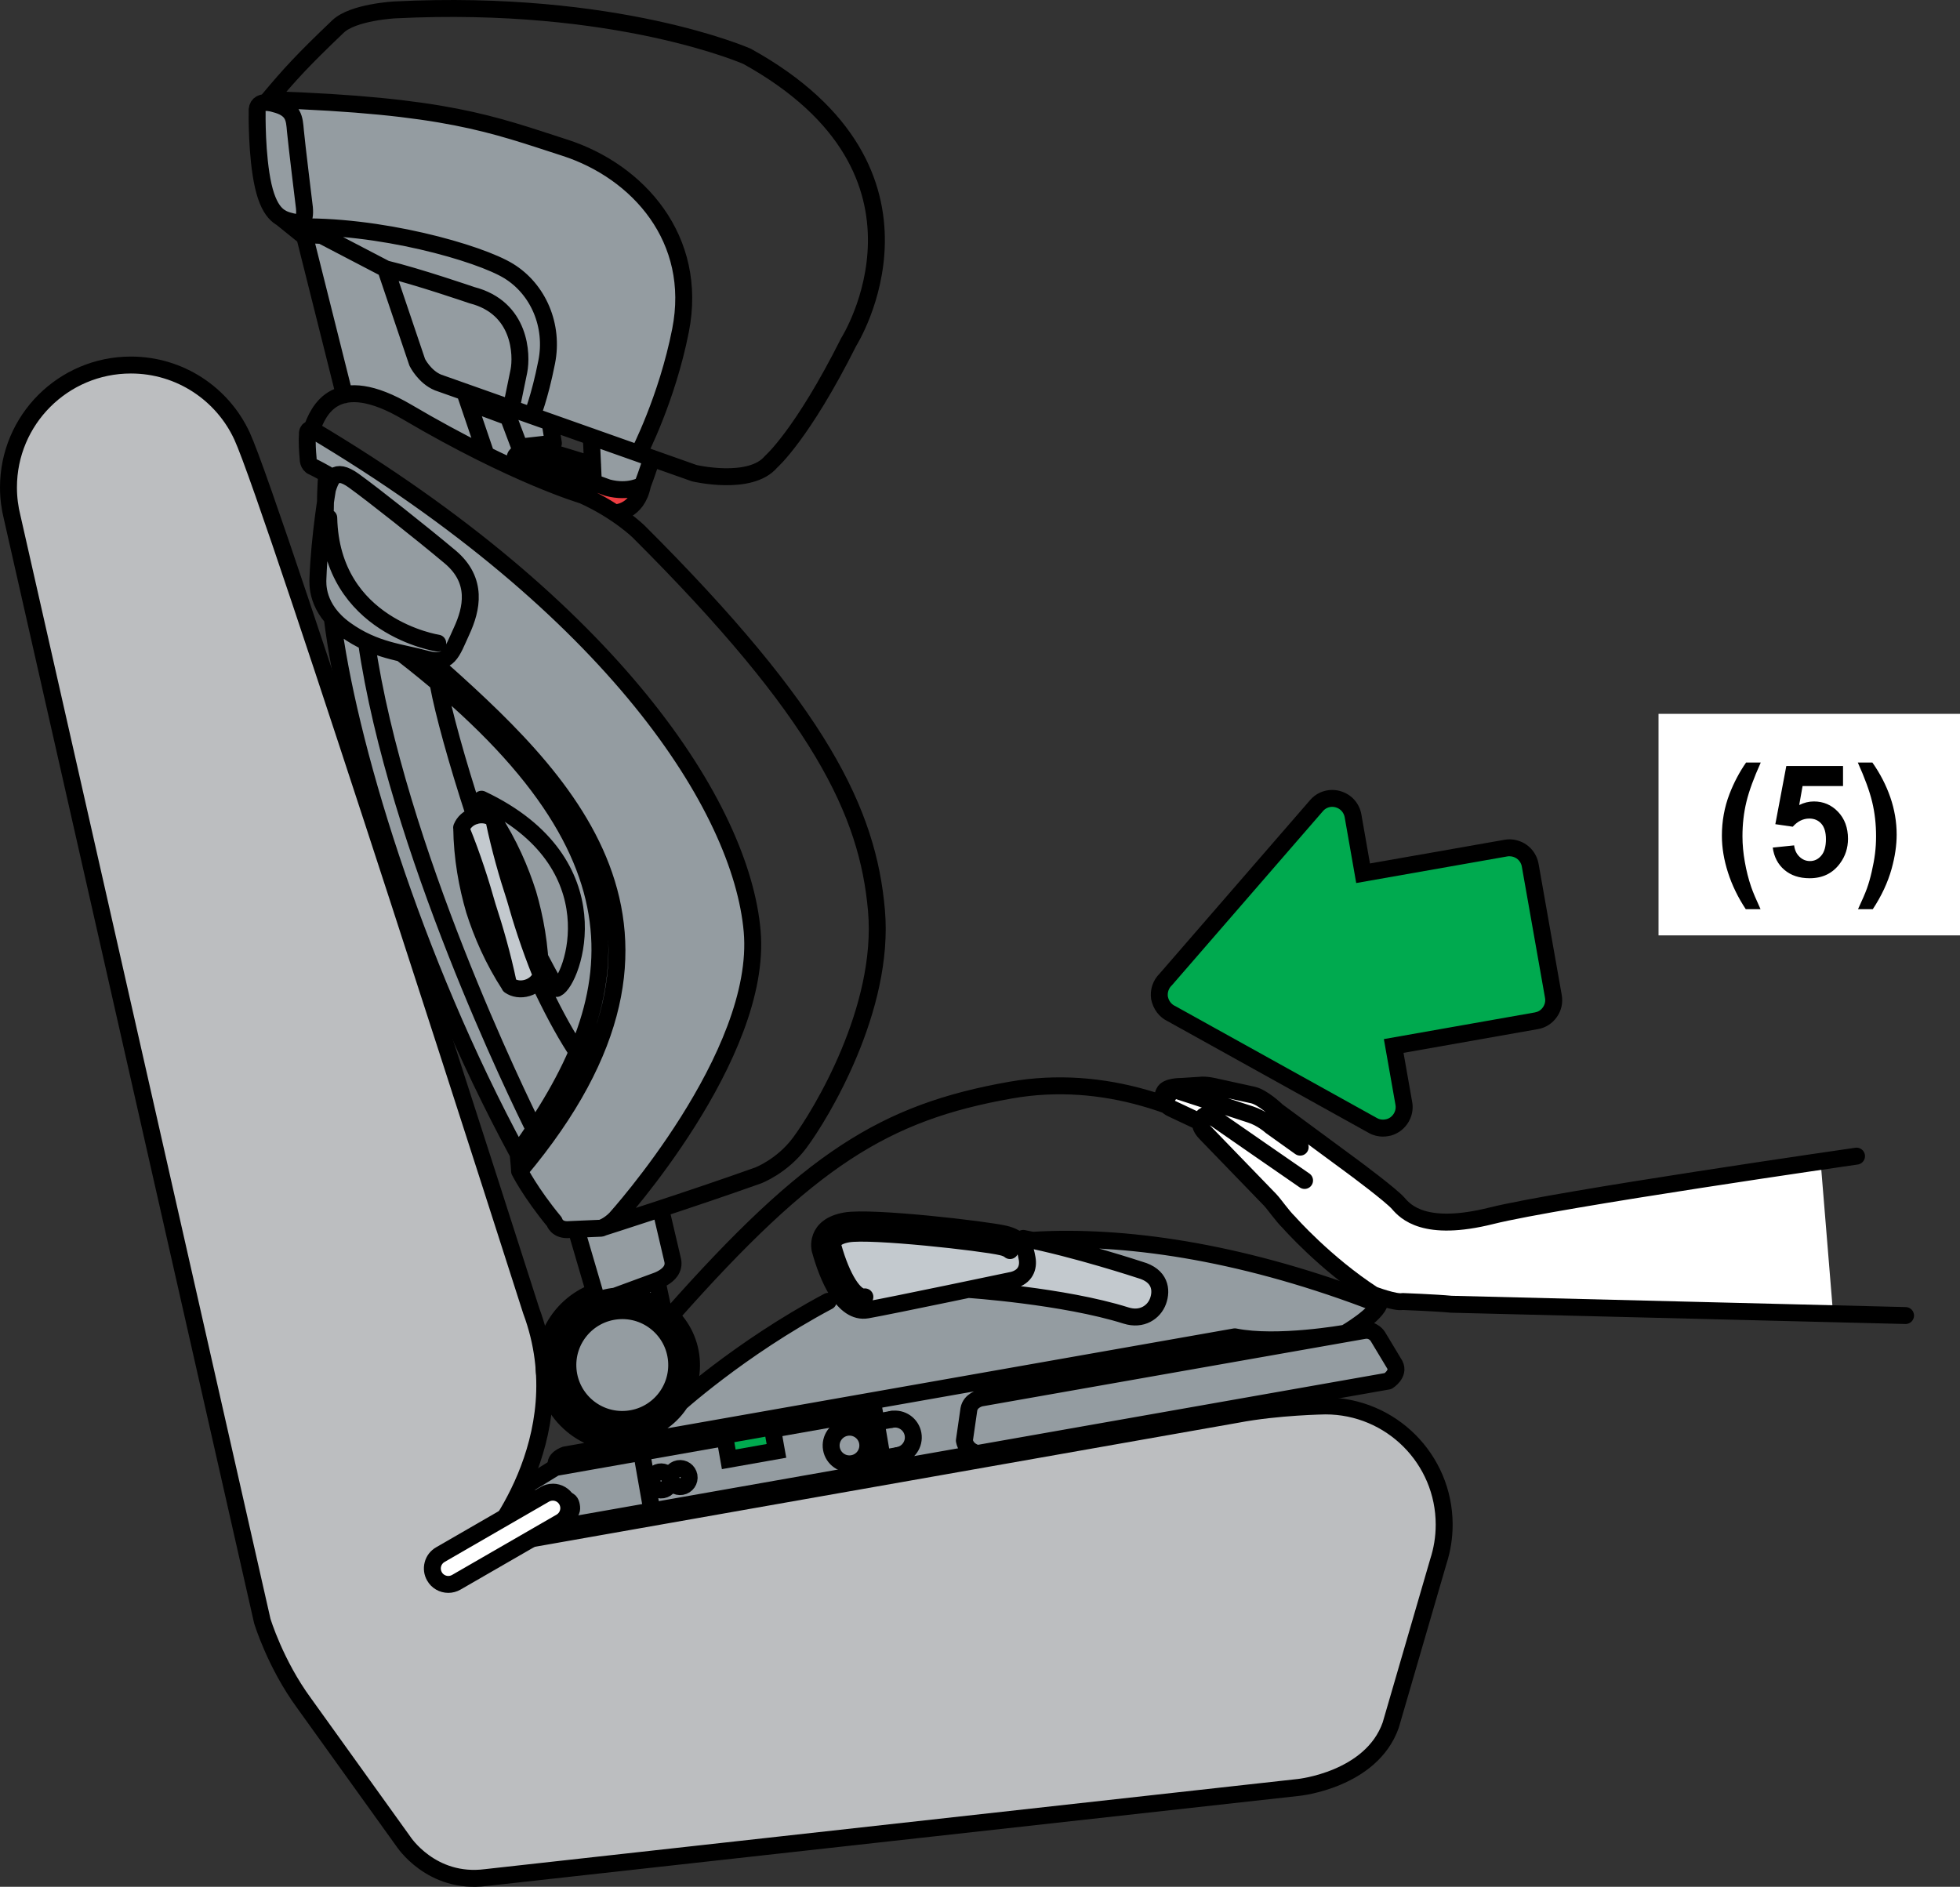 <?xml version="1.0" encoding="UTF-8"?>
<!DOCTYPE svg PUBLIC "-//W3C//DTD SVG 1.1//EN" "http://www.w3.org/Graphics/SVG/1.1/DTD/svg11.dtd">
<!-- Creator: CorelDRAW 2017 -->
<svg xmlns="http://www.w3.org/2000/svg" xml:space="preserve" width="26.541mm" height="25.551mm" version="1.1" style="shape-rendering:geometricPrecision; text-rendering:geometricPrecision; image-rendering:optimizeQuality; fill-rule:evenodd; clip-rule:evenodd"
viewBox="0 0 1124 1082.06"
 xmlns:xlink="http://www.w3.org/1999/xlink">
 <rect x="0" y="0" width="1124" height="1082.06" fill="#333333" stroke="none"/>
 <defs>
  <style type="text/css">
   <![CDATA[
    .str2 {stroke:black;stroke-width:9.71;stroke-miterlimit:4}
    .str0 {stroke:black;stroke-width:9.71;stroke-linecap:round;stroke-linejoin:round;stroke-miterlimit:4}
    .str1 {stroke:black;stroke-width:9.71;stroke-linecap:round;stroke-linejoin:round;stroke-miterlimit:4}
    .fil6 {fill:none;fill-rule:nonzero}
    .fil8 {fill:black;fill-rule:nonzero}
    .fil1 {fill:black;fill-rule:nonzero}
    .fil7 {fill:#00AA4F;fill-rule:nonzero}
    .fil4 {fill:#949CA1;fill-rule:nonzero}
    .fil2 {fill:#BCBEC0;fill-rule:nonzero}
    .fil3 {fill:#C3C9CE;fill-rule:nonzero}
    .fil5 {fill:#EF3E42;fill-rule:nonzero}
    .fil0 {fill:white;fill-rule:nonzero}
   ]]>
  </style>
 </defs>
 <g id="Слой_x0020_1">
  <polygon class="fil0" points="951.12,536.43 1124,536.43 1124,409.38 951.12,409.38 "/>
  <path class="fil1" d="M1009.61 521.42l-8.46 0c-4.45,-6.73 -7.85,-13.72 -10.19,-20.99 -2.34,-7.27 -3.51,-14.31 -3.51,-21.12 0,-8.41 1.45,-16.39 4.35,-23.94 2.52,-6.53 5.69,-12.55 9.53,-18.07l8.41 0c-3.99,8.84 -6.73,16.36 -8.23,22.56 -1.5,6.2 -2.26,12.78 -2.26,19.72 0,4.78 0.46,9.68 1.35,14.69 0.89,5.03 2.08,9.81 3.63,14.33 1.02,2.97 2.82,7.24 5.39,12.81zm7.01 -35.34l12.25 -1.27c0.36,2.77 1.4,4.95 3.13,6.56 1.7,1.63 3.68,2.44 5.95,2.44 2.57,0 4.73,-1.04 6.5,-3.13 1.78,-2.08 2.67,-5.23 2.67,-9.43 0,-3.94 -0.89,-6.89 -2.64,-8.87 -1.75,-1.96 -4.07,-2.95 -6.89,-2.95 -3.53,0 -6.71,1.55 -9.5,4.68l-9.99 -1.45 6.3 -33.39 32.52 0 0 11.51 -23.2 0 -1.93 10.9c2.74,-1.37 5.54,-2.06 8.41,-2.06 5.46,0 10.09,1.98 13.87,5.95 3.79,3.99 5.69,9.15 5.69,15.47 0,5.26 -1.52,9.99 -4.6,14.13 -4.17,5.67 -9.96,8.49 -17.38,8.49 -5.92,0 -10.72,-1.6 -14.46,-4.78 -3.74,-3.18 -5.97,-7.45 -6.71,-12.81zm48.89 35.34c2.41,-5.18 4.14,-9.15 5.13,-11.92 0.99,-2.77 1.91,-5.97 2.74,-9.6 0.84,-3.63 1.47,-7.06 1.88,-10.32 0.41,-3.25 0.61,-6.58 0.61,-9.99 0,-6.94 -0.74,-13.52 -2.24,-19.72 -1.5,-6.2 -4.24,-13.72 -8.23,-22.56l8.36 0c4.42,6.28 7.85,12.91 10.29,19.95 2.41,7.04 3.63,14.15 3.63,21.39 0,6.12 -0.97,12.65 -2.9,19.62 -2.19,7.83 -5.79,15.55 -10.8,23.15l-8.49 0z"/>
  <path class="fil2 str0" d="M824.8 895.66l-27.28 93.74c-11.15,31.45 -52.84,35.68 -52.84,35.68l-466.03 51.69c-31.42,4.05 -47.38,-20.78 -47.38,-20.78l-56.82 -79.14c-16.66,-22.65 -24.05,-47.28 -24.05,-47.28l-143.38 -632.72c-1.4,-5.53 -2.16,-11.35 -2.16,-17.32 0,-38.78 31.43,-70.19 70.2,-70.19 28.28,0 52.65,16.69 63.76,40.78 17.72,38.4 165.81,501.58 165.81,501.58 27.64,74.12 -27.27,135.63 -27.27,135.63l431.96 -76.18c23.3,-4.48 50.79,-4.86 50.79,-4.86 37.61,0 68.08,30.48 68.08,68.08 0,7.41 -1.2,14.57 -3.39,21.28z"/>
  <polygon class="fil3" points="614.71,716.72 641,724.52 661.75,732.64 663.35,741.64 661.14,747.79 657.68,753.05 648.25,754.44 632.05,750.54 602.59,744.79 574.82,740.17 550.47,734.81 568.48,709.07 "/>
  <path class="fil4" d="M331.49 708.84l9.07 30.96 -13.58 8.2 -8.43 10.01 -4.75 10.41 -1.7 8.35 -0.04 9.31 2.12 9.65 3.99 8.78 9.05 10.89 18.44 9.62 11.64 1.34 7.16 -0.61 -40.38 8.64c-4.69,3.3 -4.69,7.28 -4.69,7.28l-8.83 4.81 -6.78 4.15 -1.54 5.65 0.81 4.51 10.96 0.42 6.54 6.57 -2.28 4.29 -10.88 1.46c-2.31,1.75 -2.31,4.43 -2.31,4.43l41.95 -5.74 -0.54 -8.14 4.32 -13.1c6.32,-3.58 9.68,-2.84 9.68,-2.84 3.96,2.78 9.64,9.98 9.64,9.98l2.39 7.15c0.6,3.41 416.4,-71.96 416.4,-71.96l7.08 -1.25c3.86,-9.4 3.33,-12.31 3.33,-12.31l-14 -16.63 -13.85 1.46 11.39 -7.8 6.29 -6.03 -26.57 -12.95 -52.96 -15.06 -49.1 -8.84 -43.91 -3.16 -21.75 0.09 31.6 9.16 30.75 9.55 7.1 7.07 -4.35 15.49 -7.35 3.09 -10.01 -1.67 -16.77 -4.23 -21.13 -3.99 -16.57 -2.41 -32.27 -2.36 -58.91 10.74 -7.25 -1.13c-5.37,-3.76 -9.59,-8.91 -9.59,-8.91l-26.65 17.3 -19.27 12.37 -24.83 17.93 -18.96 13.65 5.99 -20.02 -1.52 -12.92 -6.52 -11.87 -8.44 -8.26 -3 -14.12c1.78,-2.57 7.17,-3.54 8.17,-7.2 1.72,-6.17 -1.58,-14.92 -1.58,-14.92l-4.68 -19.96 -35.92 9.02 -12.26 3.1 0.86 3.52z"/>
  <polygon class="fil3" points="470.15,712.34 474.14,704.81 481.09,701.05 488.44,699.76 520.38,700.96 553.32,704.32 574.01,707.26 589.09,715.7 589.23,722.87 587.88,729.33 580.88,734.14 501.41,750.48 495.18,751.41 489.7,750.12 484.32,746.36 474.32,728.88 470.53,718.03 "/>
  <path class="fil4" d="M193.1 254.95l42.54 27.93 47.13 35.45 41.96 35.23 37.41 41.83 27.54 36.36 22.71 39.22 14.79 39.48 4.17 23.55 -1.12 24.74 -5.96 24.07 -10.23 25.19 -25.14 43.88 -35.9 47.02c-6.97,4.96 -15.43,5.69 -15.43,5.69l-16.36 -0.33 -9.62 -11.7 -10.37 -15.21 -0.75 -8.72 -4.46 -9.07 -11.26 -21.62 -28.62 -61.77 -26.32 -67.93 -23.39 -75.86 -15.85 -78.06 -5.71 -8.8 -2.51 -13.89 4.95 -59.03 -10.54 -9.58 2 -16.78 14.37 8.72z"/>
  <polygon class="fil3" points="265.68,472.78 271.24,468.34 278.29,468 282.95,469.56 295.02,490.9 303.73,512.79 305.03,527.7 310.32,558.93 306.51,564.08 301.07,566.56 296.65,566.94 291.82,564.52 277.02,534.38 268.61,509.64 265.62,491.48 264.71,477.97 "/>
  <polygon class="fil5" points="300.14,260.7 316.04,258.31 339.36,265.75 340.88,275.88 353.15,281.54 362.29,280.32 367.19,278.79 363.34,288.95 357.42,293.03 351.09,293.24 334.2,284.05 322.46,279.99 309.03,274.69 295.47,267.22 295.44,261.55 "/>
  <path class="fil4" d="M159.03 56.62l67.53 5.23 43.37 6.99 37.45 10.46 38.17 15.01 22.35 17.45 14.14 19.29 7.36 22.19 2.72 18.4 -7.04 39.4 -13.59 37.9 -5.18 11.11c2.44,0.89 6.56,2.87 6.54,5.54 -0.09,5.47 -7,12.85 -7,12.85l-9.38 2.36 -7.92 -1.11 -8.28 -3.02 -1.19 -26.25 -20.27 -8.67 -1.47 12.43 -19.38 2.18c0.36,3.48 -1.73,12.73 -1.73,12.73l-70.63 -37.06 -13.76 -5.14 -10.68 -1.08c-3.64,0.58 -28,-91.33 -28,-91.33l-8.74 -7.19 -7.32 -6.15 -6.09 -14.58 -4.59 -43.19 5.35 -4.59 7.28 -2.18z"/>
  <path class="fil6 str1" d="M161.13 124.78l12.03 9.71 11.25 0.51 36.75 19.17 18.12 53.64c0,0 4.08,8.28 11.86,11.52l147.01 52.03c0,0 32.2,7.61 44.06,-6.57 0,0 17.75,-15.34 44.53,-68.74 0,0 61.66,-97.32 -58.29,-163.73 0,0 -74.58,-33.03 -202.05,-26.65 0,0 -23.86,1.23 -32.57,9.52 -20.53,19.59 -27.5,27.28 -39.75,41.88m67.08 97.11c18.29,4.38 49.45,15.09 49.45,15.09 28.25,7.23 28.76,34.42 26.95,43.54 -1.83,9.1 -4.4,21.38 -4.4,21.38m-125.35 -104c49.2,-1.66 107,14.83 123.97,25.28 16.96,10.47 25.88,31.3 21.72,52.2 -4.14,20.89 -8.41,30.75 -8.41,30.75m-151.03 -181.34c101.8,3.4 128.11,14.15 169.96,27.65 41.85,13.52 76.6,52.23 66.24,104.76 -7.75,39.39 -23.98,70.59 -23.98,70.59m-208.92 -200.55c11.31,2.77 11.43,8.55 12.04,15.44 0.6,6.89 5.17,44.17 5.17,44.17 0.7,8 -1.83,9.34 -7.37,7.93 -5.56,-1.36 -12.28,-3.21 -16.24,-20.48 -3.92,-17.3 -3.5,-42.25 -3.5,-42.25 -0.73,-8.36 9.89,-4.81 9.89,-4.81zm17.09 75.04l23.04 91.87m-10.92 65.91c0.05,-13.31 0.81,-20.42 0.81,-20.42 -6.16,-3.45 -8,-4.24 -8,-4.24 -2.82,-1.08 -2.67,-4.66 -2.67,-4.66 -0.91,-10.19 -0.4,-13.48 -0.4,-13.48 -0.34,-4 2.41,-3.3 2.41,-3.3 172.69,102.65 246.36,216.33 252.62,287.77 6.25,71.43 -78.36,164.89 -78.36,164.89 -4.07,4.14 -8.2,5.45 -8.2,5.45l-18.27 0.79c-7.23,0.64 -8.62,-4.5 -8.62,-4.5 -13.84,-16.77 -19.93,-29 -19.93,-29 -0.14,-3.69 -0.87,-10.04 -0.87,-10.04 -60.69,-112.23 -98.09,-237.59 -106.55,-307.3m-2.78 -73.64c1.84,-5.63 3.93,-13.1 15.19,-4.96 11.24,8.11 39.05,30.13 55.19,43.67 16.15,13.58 12.39,29.91 6.59,42.49 -5.8,12.61 -7.25,19.75 -20.72,15.98 -13.46,-3.75 -29.03,-4.6 -45.95,-16.77 -16.94,-12.19 -15.84,-26.61 -15.73,-29.46 0.87,-24.11 5.44,-50.95 5.44,-50.95zm0.77 16.3c1.45,62.6 62.49,71.85 62.49,71.85m-3.88 9.74c75.19,66.95 168.46,152.91 50.81,293.09m-87.79 -303.47c17.12,118.18 87.86,262.71 96.23,279.51m2.63 -84.8c6.78,14.47 13.7,27.64 20.59,38.32m-78.22 -208.35c2.84,15.36 10.5,43.46 20.87,75.09m-42.13 -93.35c148.28,114.65 130.36,198.73 66.79,286.68m-32.15 -186.81c0.19,17.66 3.26,33.79 7.23,47.39m-7.2 -45.64c6.09,15 10.93,30.09 14.66,43.4m12.95 45.69c-9.66,-14.79 -16.12,-29.88 -20.41,-43.44m19.45 41.93c-3.3,-15.82 -7.69,-31.05 -11.99,-44.18m2.9 -50.51c9.66,14.76 16.11,29.88 20.41,43.42m-19.44 -41.91c3.29,15.82 7.67,31.09 11.97,44.19m14.72 45.14c-0.21,-17.66 -3.27,-33.79 -7.25,-47.42m7.2 45.67c-6.08,-15 -10.93,-30.09 -14.67,-43.39m-30.58 -40.16c1.12,-3.03 3.91,-5.66 7.65,-6.8 3.84,-1.14 7.69,-0.5 10.31,1.46m9.58 95.89c2.62,1.87 6.38,2.48 10.15,1.33 3.82,-1.17 6.65,-3.84 7.74,-6.93m-0.61 -10.49c5.65,10.92 9.71,17.75 9.71,17.75 9.13,-4.23 34.39,-71.82 -43.09,-108.52m0 0c0.48,2.97 1.09,6.05 1.75,9.08m-99.17 -221.18c3.82,-10.54 13.62,-34.14 54.84,-9.89 61.79,36.38 100.63,47.7 100.63,47.7 20.18,9.13 31.96,20.72 31.96,20.72 104.48,104.22 131.52,160.98 136.45,217.33 4.95,56.31 -31.92,117.1 -44.07,133.35 -10.02,13.45 -23.78,18.65 -23.78,18.65 -38.39,13.73 -88.74,29.76 -88.74,29.76m-49.79 -434.75l-0.86 -6.01c-0.24,-2.94 2.97,-3.24 2.97,-3.24l15.12 -1.32 26.37 8.05m-41.34 -4.99l50.06 18.09c12.04,3.21 19.87,-1.48 19.87,-1.48 -3.12,15.78 -15.54,15.83 -15.54,15.83m20.84 -31.37c-1.88,6.6 -5.31,15.54 -5.31,15.54m-29.34 -27.79l1.19 26.27m-28.64 -21.8l0.63 3.74m-45.8 -33.91l12.28 36.09m-5.2 -28.33l17.93 6.65 6.5 17.25 19.38 -2.19 -1.93 -12.13m80.99 537.33c1.91,21.83 -14.24,41.09 -36.09,43.01 -21.84,1.9 -41.1,-14.24 -43.01,-36.09 -1.91,-21.86 14.24,-41.12 36.09,-43.04 21.84,-1.9 41.1,14.28 43.01,36.12zm-8.47 0.73c1.49,17.17 -11.18,32.3 -28.37,33.79 -17.15,1.52 -32.3,-11.18 -33.81,-28.36 -1.49,-17.16 11.21,-32.28 28.37,-33.79 17.18,-1.52 32.32,11.21 33.81,28.36zm-48.09 -38.77c-17.71,7.23 -29.43,25.35 -27.67,45.4 2.17,24.68 23.92,42.92 48.57,40.75 3.12,-0.27 6.12,-0.85 8.98,-1.69l-1.39 -4.96m-37.96 -115.87l11.71 39.95 0.27 0.93m36.47 -52.66l6.92 29.52c1.13,5.02 -2.42,8.26 -5.41,10.04 -1.91,1.16 -3.59,1.73 -3.59,1.73l-24.16 8.89m27.32 6.02l-3.17 -14.91m98.2 11.79c-51.24,27.28 -87.86,60.86 -87.86,60.86m-1.83 -53.14c78.96,-89.15 121.98,-116.07 194.26,-128.83 107.6,-18.96 198.13,76.66 209.86,105.74 8.62,21.34 -6.1,14.21 -6.1,14.21 -73.53,-27.5 -138.83,-36.99 -191.07,-33.84m-121.89 5.42c4.3,15.64 13.16,36.98 27,34.53 13.81,-2.42 83.57,-17.1 83.57,-17.1 7.17,-1.9 9.04,-7.26 8.14,-12.37 -0.58,-3.36 -1.37,-7.26 -4.81,-10.28 -1.81,-1.57 -4.36,-2.91 -8.01,-3.78 -10.54,-2.51 -76.44,-10.19 -91.36,-7.56 -18.05,3.18 -14.54,16.57 -14.54,16.57zm25.67 27.03l0 0c-5.78,1.02 -13.27,-10.83 -18.27,-28.84 -0.06,-0.37 -0.25,-2.1 0.73,-3.58 1.15,-1.7 3.9,-2.97 7.74,-3.65 13.12,-2.32 77.21,4.81 88.28,7.44 2.14,0.49 3.72,1.22 4.74,2.09m7.56 -6.99c30.22,5.92 67.03,18.07 67.03,18.07 11.6,3.24 12.61,11.51 10.3,17.9 -2.32,6.38 -9.3,11.11 -18.3,8.28 -35.99,-11.34 -90.61,-14.97 -90.61,-14.97m236.14 7.07c-1.27,7.28 -19.82,18 -19.82,18 0,0 -39.07,7 -63.36,2.1l-384.06 67.72c0,0 -7.36,2.45 -4.68,7.26l5.87 16.41c0,0 5.14,16.11 18.72,13.71l452.01 -79.72c0,0 6.64,-4.14 3.86,-9.4l-9.74 -16.19c0,0 -2.61,-4.38 -7.97,-3.41l-219.86 38.74c0,0 -5.75,1.25 -6.68,6.48l-2.58 17.91c1.11,6.21 7.51,7.38 7.51,7.38m-49.14 -19.57c5.71,-1 11.18,2.8 12.19,8.55 1,5.72 -2.82,11.18 -8.55,12.16"/>
  <path class="fil4" d="M507.06 843.03l-5.7 -33.67 -182.89 32.25 -14.7 9.02c-2.24,1.36 -1.91,3.46 -1.91,3.46l1.18 6.68c0.58,3.33 3.75,2.78 3.75,2.78l17.44 -3.08c2.19,-0.39 3.12,1 3.48,3.14 0.39,2.1 0.03,3.88 -2.26,4.29 -2.29,0.4 -10.43,1.84 -10.43,1.84 -2.68,0.46 -2.96,2.91 -2.77,4.07 0.21,1.13 1.18,3.38 4.07,2.85l190.75 -33.63z"/>
  <path class="fil6 str2" d="M507.06 843.03l-5.7 -33.67 -182.89 32.25 -14.7 9.02c-2.24,1.36 -1.91,3.46 -1.91,3.46l1.18 6.68c0.58,3.33 3.75,2.78 3.75,2.78l17.44 -3.08c2.19,-0.39 3.12,1 3.48,3.14 0.39,2.1 0.03,3.88 -2.26,4.29 -2.29,0.4 -10.43,1.84 -10.43,1.84 -2.68,0.46 -2.96,2.91 -2.77,4.07 0.21,1.13 1.18,3.38 4.07,2.85l190.75 -33.63z"/>
  <path class="fil6 str1" d="M497.51 827.16c1,5.72 -2.82,11.18 -8.53,12.18 -5.72,1.03 -11.18,-2.79 -12.19,-8.52 -1,-5.73 2.82,-11.17 8.55,-12.19 5.7,-1.02 11.18,2.79 12.18,8.53zm-102.38 19.3c0.51,2.82 -1.39,5.54 -4.23,6.03 -2.82,0.51 -5.53,-1.39 -6.02,-4.23 -0.49,-2.82 1.39,-5.51 4.21,-6.01 2.84,-0.5 5.53,1.37 6.03,4.2zm-10.92 1.93c0.51,2.82 -1.39,5.54 -4.21,6.03 -2.84,0.5 -5.53,-1.4 -6.04,-4.23 -0.51,-2.82 1.39,-5.51 4.23,-6.01 2.82,-0.51 5.53,1.36 6.02,4.2zm-16.28 -15.49l5.95 33.63m44.79 -42.59l1.63 9.28 21.45 -3.79 -1.64 -9.25"/>
  <polygon class="fil7" points="417.94,836.91 417.09,832.14 416.34,827.93 415.46,823.16 420.25,822.31 438.05,819.17 442.81,818.34 443.66,823.1 444.41,827.3 445.29,832.08 440.5,832.92 422.69,836.05 "/>
  <path class="fil1" d="M438.89 823.93l0.75 4.2 -17.79 3.15 -0.73 -4.2 17.78 -3.16zm7.86 -11.25l-9.55 1.69 -17.79 3.15 -9.56 1.7 1.7 9.55 0.75 4.21 1.69 9.56 9.56 -1.7 17.78 -3.15 9.56 -1.69 -1.71 -9.56 -0.73 -4.2 -1.71 -9.56z"/>
  <path class="fil6 str1" d="M511.38 814l-14.42 2.56m18.06 18.17l-14.53 2.57"/>
  <path class="fil0" d="M257.07 908.65c-3.27,0 -6.28,-1.75 -7.91,-4.59 -1.22,-2.06 -1.55,-4.54 -0.92,-6.93 0.63,-2.36 2.15,-4.3 4.24,-5.56l59.95 -34.59c1.39,-0.82 2.97,-1.22 4.59,-1.22 3.23,0 6.27,1.72 7.93,4.56 2.48,4.39 1,9.98 -3.33,12.52l-59.97 34.59c-1.39,0.82 -2.99,1.22 -4.59,1.22z"/>
  <path class="fil8" d="M317.02 860.6c1.49,0 2.93,0.77 3.74,2.17 1.16,2.03 0.46,4.68 -1.57,5.85l-59.94 34.6c-0.69,0.39 -1.44,0.58 -2.17,0.58 -1.48,0 -2.93,-0.77 -3.71,-2.15 -1.19,-2.06 -0.49,-4.68 1.55,-5.86l59.92 -34.61c0.69,-0.39 1.44,-0.58 2.17,-0.58zm0 -9.7c-2.47,0 -4.89,0.64 -7.02,1.88l-59.92 34.6c-3.24,1.87 -5.57,4.89 -6.52,8.5 -0.95,3.63 -0.46,7.41 1.44,10.65 2.41,4.26 7.05,6.97 12.09,6.97 2.45,0 4.89,-0.66 7.04,-1.9l59.92 -34.57c6.64,-3.87 8.95,-12.42 5.14,-19.11 -2.54,-4.38 -7.19,-7.04 -12.16,-7.04z"/>
  <path class="fil0" d="M1051.22 753.42l-239.99 -6.74 -11.32 -0.55 -8.94 -2.42 -7.09 -3.63 -7.84 -5.67 -18.95 -15.7 -7.77 -7.32 -7.28 -7.36 -4.48 -4.84c-2.12,-1.81 -3.63,-3.82 -3.63,-3.82l-1.67 -2.64 -1.82 -2.69 -2.12 -1.99 -38.65 -40.26 -0.93 -1.78c-0.33,-2.84 -16.66,-10.16 -16.66,-10.16 -2.18,-1.4 -3.55,-4.47 -3.55,-4.47 -1.16,-0.73 -1.63,-2.91 -1.63,-2.91l1.21 -2.87c3.27,-1.78 9.35,-2.54 9.35,-2.54l6.77 -0.43 5.23 -0.34 8.2 1.13 19.26 4.2 5.72 1.26 3.9 4.11 47.81 35.05 5.18 3.53 22.35 18.57 2.85 2.94 6.77 4.4 5.87 2.02 7.23 1.13 7.1 0.18 8.71 -0.73 49.45 -9.75 43.98 -7.41 43.49 -6.86 66.73 -10.04 7.16 87.43z"/>
  <path class="fil6 str0" d="M1092.78 754.45l-260.52 -6.48c-9.1,-0.87 -27.98,-1.57 -27.98,-1.57 -4.03,0.88 -16.77,-3.91 -16.77,-3.91 -27.71,-18 -48.21,-41.34 -48.21,-41.34 -4.34,-4.26 -8.31,-10.31 -10.98,-13.1 -3.23,-3.33 -36.84,-38.08 -36.84,-38.08 -2.45,-2.42 -3.36,-4.84 -3.06,-6.8 0.09,-0.64 0.33,-1.22 0.7,-1.74 1.45,-2.11 3.4,-2.99 6.78,-0.61 3.35,2.39 52.23,36.17 52.23,36.17m-60.68 -33.9l-15.36 -7.23c-5.77,-2.45 -2.35,-7.22 -2.35,-7.22 2.57,-4.69 6.92,-2.69 6.92,-2.69l40.44 13.19c6.62,2.08 11.79,6.8 11.79,6.8l16.72 11.94m-77.08 -26.49c-3.06,-1 -0.97,-4.93 -0.97,-4.93 1.48,-3.57 9.91,-3.39 9.91,-3.39l10.35 -0.67c3.91,-0.58 9.85,1.02 9.85,1.02l20.99 4.59c5.51,1.32 13.13,8.52 13.13,8.52m0.27 0.33l44.04 32.48c0,0 21.68,16.05 25.77,20.8 4.11,4.71 14.98,16.7 53.42,7.09 38.47,-9.6 209.38,-34.2 209.38,-34.2"/>
  <path class="fil7" d="M793.05 646.94c-2,0 -4,-0.5 -5.76,-1.51l-115.58 -64.16c-3.26,-1.38 -5.92,-4.71 -6.67,-8.71 -0.73,-4.2 0.69,-8.3 3.72,-11.1l86.23 -99.47c2.23,-2.6 5.5,-4.14 8.99,-4.14 1.12,0 2.21,0.16 3.27,0.48 4.48,1.24 7.81,4.87 8.66,9.52l5.76 32.93 81.91 -14.42 0.41 -0.06 1.58 -0.11c2.46,0 4.9,0.76 6.89,2.13 2.64,1.83 4.45,4.63 5.02,7.69l13.31 75.43c0.63,3.06 -0.09,6.37 -2.06,9.1 -1.72,2.57 -4.48,4.32 -7.69,4.84l-81.8 14.48 5.83 32.99c0.78,4.5 -1.15,9.17 -4.92,11.88 -1.54,1.12 -3.32,1.84 -5.14,2.05l-0.28 0.03 -1.69 0.14z"/>
  <path class="fil1" d="M763.99 462.71c0.66,0 1.3,0.09 1.94,0.28 2.69,0.73 4.69,2.91 5.2,5.68l6.62 37.74 86.69 -15.27c0.39,-0.08 0.78,-0.09 1.18,-0.09 1.45,0 2.91,0.44 4.12,1.27 1.58,1.11 2.66,2.8 2.97,4.6l13.31 75.36c0.34,1.85 -0.06,3.78 -1.22,5.42 -1.08,1.58 -2.69,2.58 -4.56,2.91l-86.64 15.3 6.67 37.77c0.49,2.72 -0.7,5.48 -2.93,7.1 -0.93,0.66 -1.93,1.05 -2.91,1.18 -0.46,0.09 -0.92,0.13 -1.4,0.13 -1.15,0 -2.3,-0.28 -3.35,-0.88l-115.65 -64.21c-2.18,-0.94 -3.75,-2.93 -4.26,-5.35l-0.03 -0.03c-0.37,-2.45 0.51,-4.95 2.32,-6.59l86.61 -99.86c1.33,-1.58 3.3,-2.46 5.32,-2.46zm0 -9.69c-4.92,0 -9.58,2.13 -12.75,5.89l-86.21 99.41c-3.9,3.85 -5.73,9.32 -4.87,14.81 1.21,5.78 4.69,10.28 9.5,12.55l115.31 64.05c2.39,1.36 5.21,2.09 8.07,2.09 1.08,0 2.15,-0.1 3.21,-0.3 2,-0.25 4.51,-1.24 6.7,-2.8 5.39,-3.91 8.05,-10.47 6.89,-16.77l-4.96 -28.15 77.09 -13.62c4.42,-0.76 8.29,-3.24 10.86,-6.98 2.6,-3.66 3.6,-8.22 2.76,-12.71l-13.29 -75.24c-0.78,-4.33 -3.3,-8.29 -6.95,-10.86 -2.94,-2 -6.35,-3.05 -9.71,-3.05 -0.99,0 -1.94,0.09 -2.9,0.27l-77.11 13.57 -4.93 -28.16c-1.16,-6.5 -5.83,-11.61 -12.16,-13.36 -1.41,-0.42 -2.97,-0.63 -4.54,-0.63z"/>
 </g>
</svg>
